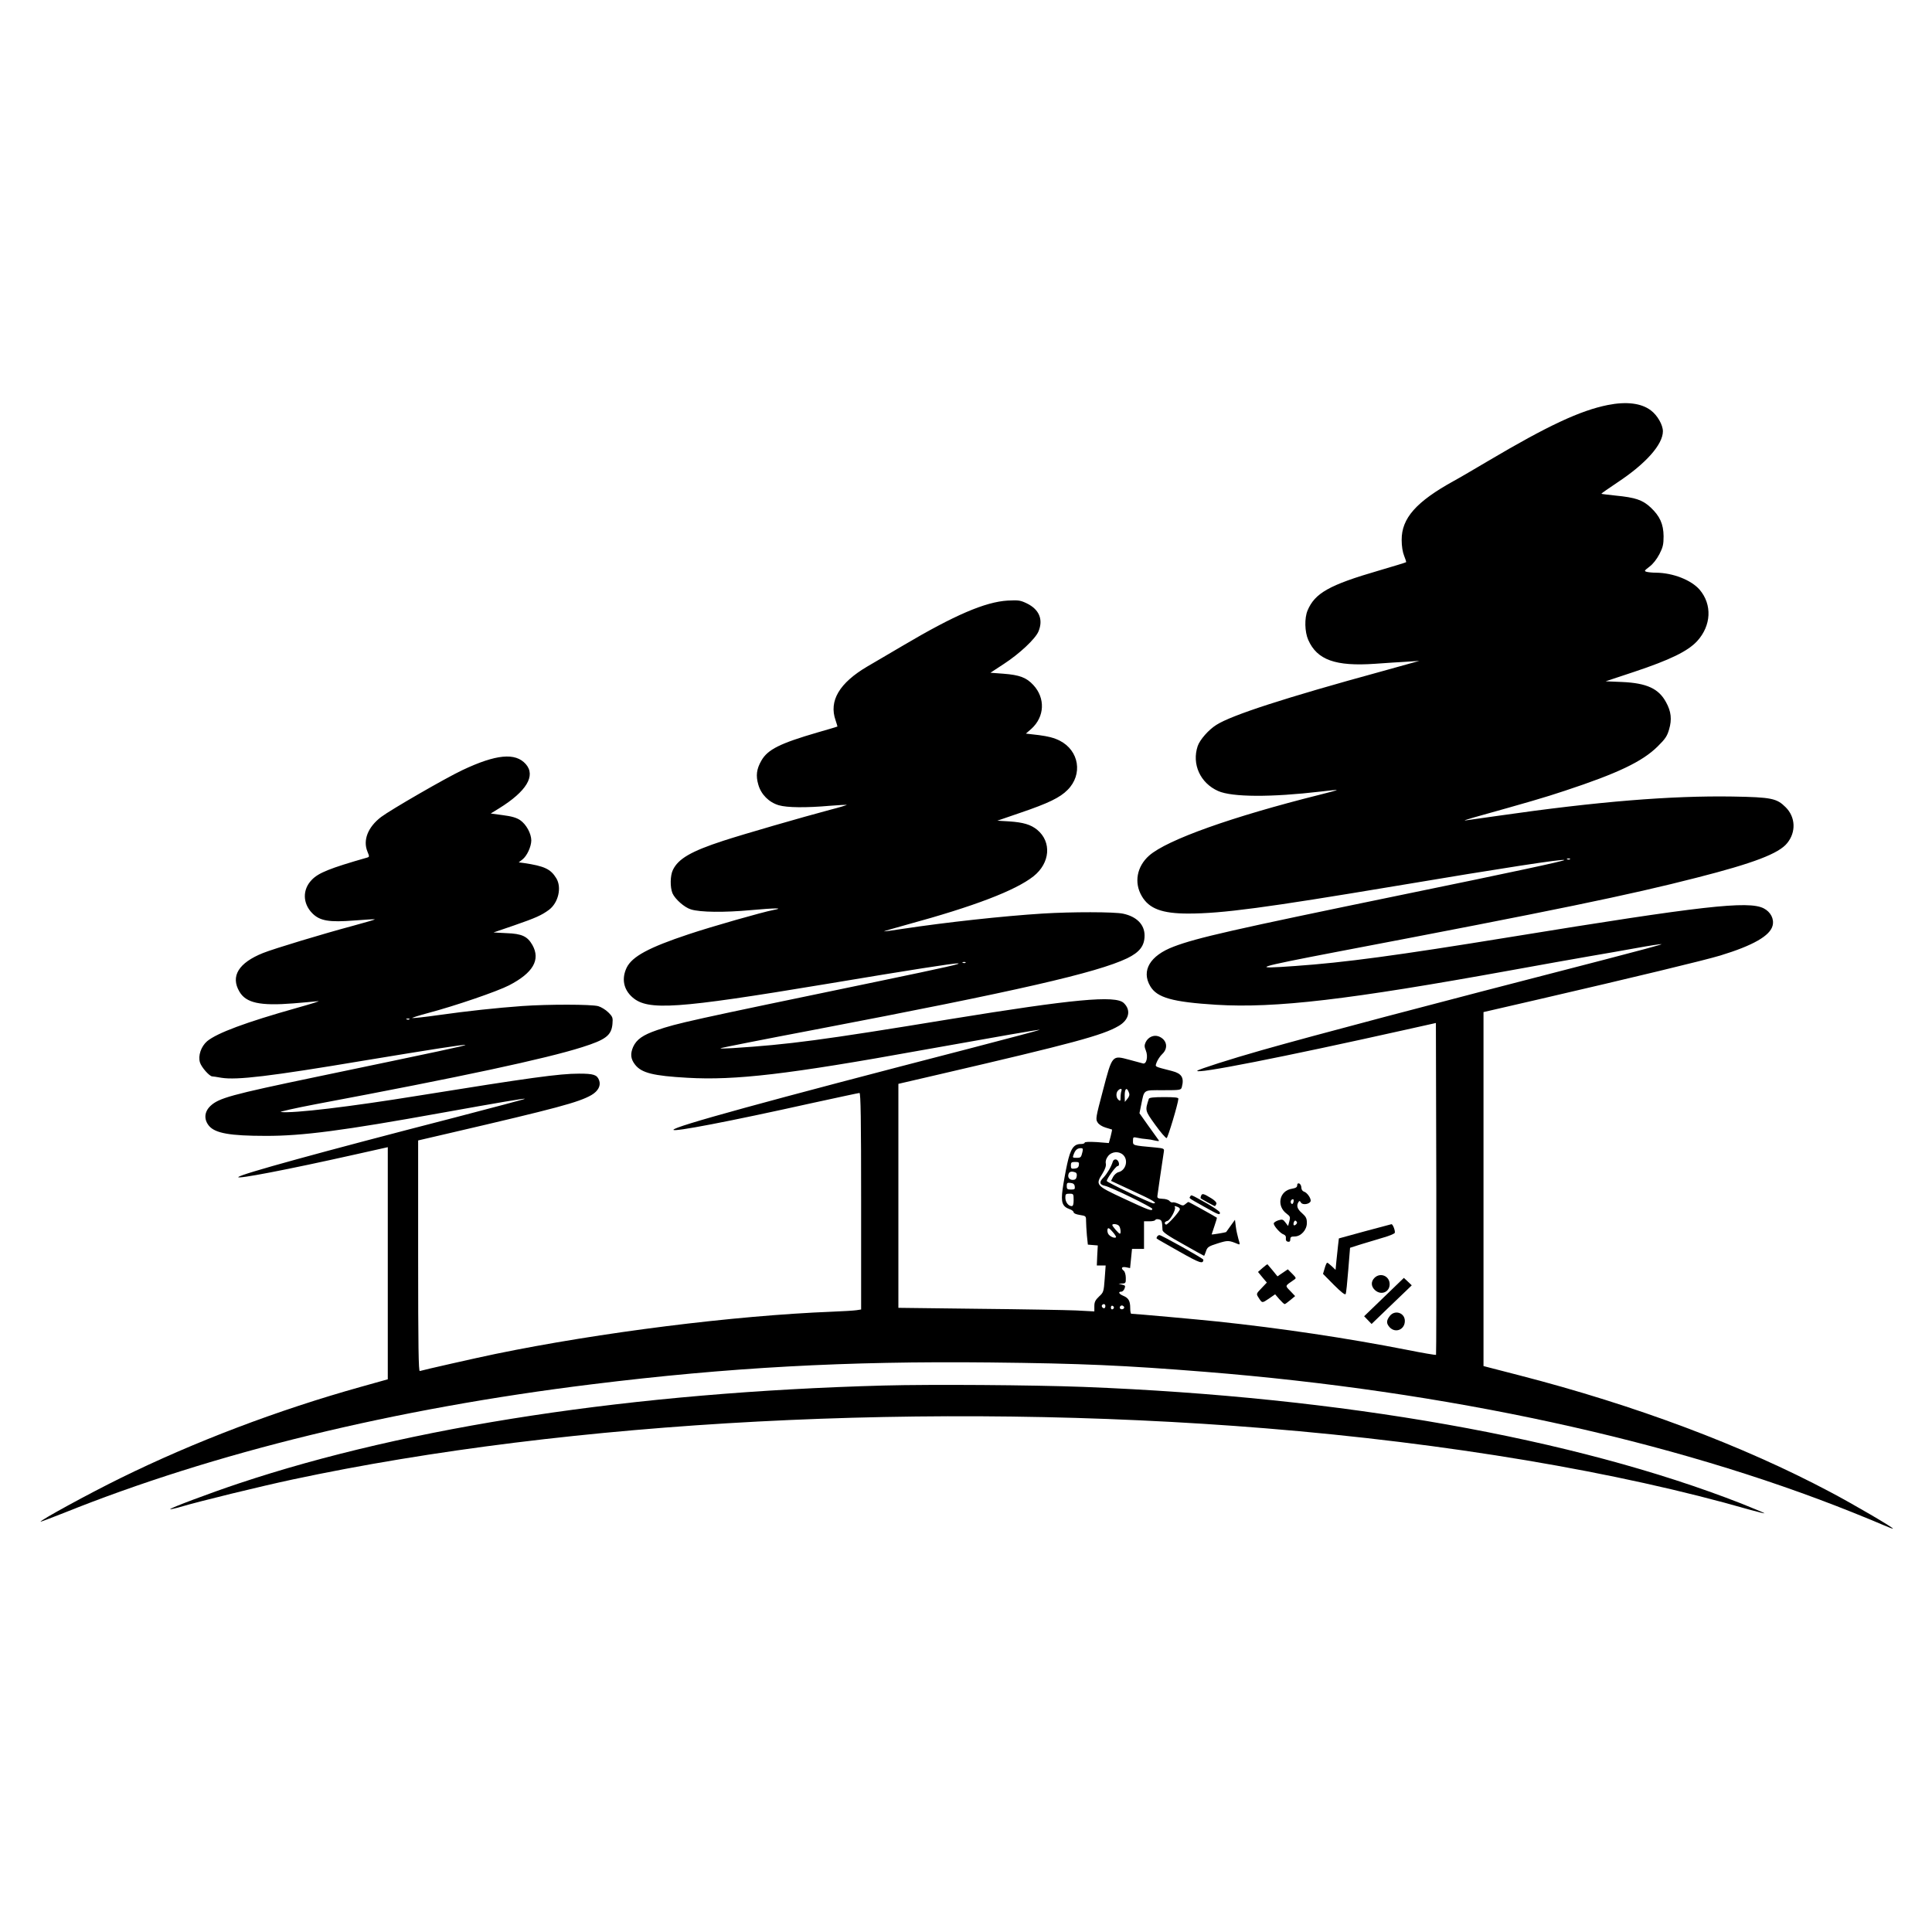 <?xml version="1.0" standalone="no"?>
<!DOCTYPE svg PUBLIC "-//W3C//DTD SVG 20010904//EN"
 "http://www.w3.org/TR/2001/REC-SVG-20010904/DTD/svg10.dtd">
<svg version="1.0" xmlns="http://www.w3.org/2000/svg"
 width="1400pt" height="1400pt" viewBox="0 0 1400 1400"
 preserveAspectRatio="xMidYMid meet">
<g transform="translate(0,1400) scale(0.1,-0.1)"
fill="#000000" stroke="none">
<path d="M11650 11065 c-199 -40 -433 -149 -864 -404 -100 -59 -212 -125 -251
-146 -272 -150 -379 -270 -378 -428 0 -45 7 -88 18 -115 10 -24 16 -44 14 -46
-2 -2 -92 -30 -199 -61 -358 -104 -462 -163 -515 -289 -23 -55 -21 -154 5
-213 64 -145 197 -193 484 -173 77 6 182 12 231 15 l90 6 -273 -76 c-698 -191
-1087 -317 -1198 -388 -56 -35 -119 -107 -135 -153 -44 -131 18 -268 148 -326
101 -45 385 -46 743 -4 63 8 116 13 118 11 1 -1 -55 -17 -125 -34 -635 -159
-1105 -326 -1236 -441 -89 -79 -111 -196 -53 -294 53 -91 147 -126 336 -126
247 0 559 42 1505 200 780 131 1211 197 1221 188 5 -6 -372 -87 -1186 -254
-1214 -250 -1479 -310 -1646 -374 -171 -65 -235 -174 -169 -286 49 -84 161
-115 478 -135 430 -26 957 36 2142 251 209 38 461 83 560 100 99 17 256 44
348 61 93 17 172 29 177 27 5 -2 -181 -52 -413 -112 -1333 -344 -2081 -542
-2487 -657 -222 -63 -459 -139 -464 -148 -17 -27 619 98 1514 298 l215 48 3
-1200 c1 -660 0 -1202 -2 -1205 -3 -2 -99 14 -213 37 -428 84 -916 157 -1373
205 -121 13 -597 56 -622 56 -5 0 -8 18 -8 41 0 52 -12 73 -50 89 -32 13 -40
30 -15 30 9 0 19 10 24 23 7 19 5 23 -18 28 l-26 7 27 1 c24 1 27 4 26 41 0
22 -7 45 -14 51 -24 19 -16 32 15 26 l30 -6 7 69 7 70 43 0 44 0 0 100 0 100
39 0 c22 0 41 4 43 10 2 5 13 7 26 4 21 -6 23 -10 26 -78 1 -14 43 -43 150
-102 81 -46 149 -84 151 -84 2 0 8 15 14 33 10 30 18 36 85 57 74 23 80 23
147 -5 15 -6 15 -2 3 37 -7 24 -16 65 -19 91 l-6 48 -31 -43 c-17 -24 -32 -44
-33 -46 -3 -3 -105 -20 -105 -17 0 1 9 28 20 60 11 32 19 59 18 61 -7 6 -201
114 -206 114 -3 0 -13 -7 -22 -15 -15 -13 -20 -13 -48 1 -18 8 -38 14 -45 11
-6 -2 -17 3 -23 11 -5 7 -28 15 -50 15 -33 2 -39 5 -37 22 2 16 29 206 47 322
3 20 -2 22 -63 28 -165 15 -161 14 -161 47 0 29 1 30 33 23 17 -4 46 -8 62 -9
17 -1 46 -6 65 -11 29 -6 33 -5 24 6 -6 8 -39 54 -74 103 l-63 89 12 59 c24
116 12 108 160 108 125 0 129 1 135 23 18 68 -1 98 -71 116 -135 35 -123 28
-111 64 7 17 24 44 40 59 46 43 34 105 -26 128 -36 13 -76 -5 -94 -42 -10 -22
-10 -33 1 -60 18 -43 5 -102 -21 -94 -9 3 -54 15 -100 27 -124 33 -122 36
-190 -224 -52 -196 -54 -208 -38 -231 9 -15 34 -30 58 -37 24 -7 44 -13 46
-14 1 -1 -3 -24 -10 -50 l-13 -48 -87 7 c-56 3 -88 2 -88 -4 0 -6 -13 -10 -29
-10 -51 0 -74 -35 -98 -145 -12 -55 -27 -138 -33 -183 -13 -96 -2 -125 51
-144 16 -5 29 -16 29 -23 0 -7 18 -15 45 -19 44 -7 45 -8 45 -44 0 -20 3 -67
6 -104 l7 -67 36 -3 36 -3 -4 -72 -3 -73 32 0 32 0 -7 -97 c-7 -93 -8 -98 -41
-128 -27 -26 -34 -40 -34 -70 l0 -38 -132 7 c-73 3 -393 9 -710 12 l-578 7 0
812 0 811 293 68 c969 225 1188 284 1302 351 77 44 93 115 38 167 -60 57 -366
28 -1258 -117 -933 -153 -1169 -184 -1575 -210 -52 -3 -92 -4 -89 -1 3 3 311
64 685 135 1466 280 2042 412 2262 517 90 44 126 90 126 165 0 79 -57 137
-155 158 -63 14 -374 14 -584 1 -286 -18 -697 -63 -1009 -110 -71 -11 -134
-20 -140 -19 -6 0 69 22 167 49 488 133 785 247 916 350 121 96 133 249 27
337 -47 38 -100 54 -205 61 l-84 5 166 57 c203 69 288 110 343 166 112 112 84
285 -57 357 -40 20 -82 31 -150 40 l-95 11 40 35 c96 87 102 222 14 317 -50
54 -99 73 -217 82 l-94 7 99 65 c112 73 227 181 249 234 36 86 6 159 -83 203
-48 23 -60 25 -140 21 -164 -10 -385 -105 -762 -328 -96 -56 -210 -124 -254
-149 -204 -120 -281 -250 -231 -391 8 -24 14 -44 13 -45 -2 -1 -67 -21 -145
-43 -271 -79 -360 -123 -406 -204 -35 -61 -41 -109 -22 -174 20 -71 77 -128
148 -149 60 -18 200 -19 371 -4 65 5 120 8 122 7 2 -2 -54 -19 -124 -37 -196
-52 -622 -175 -772 -224 -233 -76 -325 -130 -364 -211 -20 -41 -21 -125 -3
-169 19 -43 87 -103 134 -117 68 -21 240 -23 436 -5 177 16 244 16 162 1 -79
-15 -451 -121 -615 -176 -289 -96 -409 -161 -449 -242 -38 -80 -23 -158 42
-215 112 -98 318 -84 1407 97 616 103 918 150 950 149 35 -1 -70 -25 -575
-130 -1379 -286 -1455 -303 -1605 -354 -102 -35 -147 -67 -172 -121 -22 -51
-18 -88 14 -129 47 -60 131 -81 380 -95 346 -20 730 25 1698 200 570 102 852
151 856 148 1 -2 -230 -63 -514 -137 -1473 -381 -2142 -565 -2142 -588 0 -17
403 60 1001 193 185 40 341 74 347 74 9 0 12 -196 12 -785 l0 -784 -32 -5
c-18 -3 -98 -8 -178 -11 -711 -28 -1687 -151 -2439 -306 -145 -30 -524 -116
-549 -124 -9 -3 -12 168 -12 833 l0 838 228 53 c774 180 936 223 1028 276 49
29 70 69 55 108 -15 39 -40 47 -145 47 -143 0 -359 -30 -1161 -159 -499 -81
-909 -130 -1000 -119 -16 1 98 27 255 57 1054 198 1665 329 1929 413 171 54
211 85 219 167 4 47 2 53 -30 85 -19 19 -52 39 -73 45 -50 14 -364 14 -550 1
-192 -14 -396 -36 -609 -66 -98 -14 -183 -23 -189 -21 -5 1 46 18 114 36 197
52 503 157 588 201 174 90 229 185 169 292 -36 63 -76 82 -187 86 l-95 5 149
51 c159 55 200 74 253 113 68 51 94 162 53 229 -41 67 -86 88 -234 110 l-38 5
27 21 c33 26 63 92 64 137 0 51 -37 118 -81 148 -27 18 -62 28 -125 36 l-88
12 60 37 c199 123 268 237 194 321 -75 85 -215 72 -460 -44 -121 -57 -519
-287 -588 -339 -96 -73 -134 -169 -99 -252 14 -34 14 -37 -1 -42 -273 -78
-355 -111 -404 -163 -67 -70 -65 -169 4 -240 55 -56 121 -68 309 -53 78 6 143
10 145 8 2 -2 -70 -23 -159 -47 -213 -57 -571 -165 -651 -197 -177 -71 -237
-168 -171 -280 48 -82 149 -104 390 -85 77 6 158 14 180 16 22 3 -48 -19 -155
-49 -369 -104 -576 -181 -649 -241 -44 -38 -67 -105 -52 -154 10 -34 69 -101
89 -101 4 0 34 -4 66 -10 113 -18 350 10 1036 125 490 81 720 117 732 113 10
-4 -171 -42 -1082 -232 -618 -129 -704 -153 -765 -210 -45 -43 -49 -98 -10
-145 45 -53 153 -72 410 -72 266 -1 566 39 1270 166 434 78 606 107 610 103 2
-2 -229 -63 -513 -137 -981 -253 -1542 -408 -1565 -430 -19 -19 360 54 846
163 l237 53 0 -841 0 -841 -193 -54 c-608 -170 -1209 -399 -1742 -661 -228
-112 -589 -309 -581 -317 1 -1 76 27 167 63 1086 437 2400 757 3829 933 987
122 1843 169 2885 158 663 -7 971 -21 1560 -68 1746 -140 3382 -495 4686
-1017 96 -38 201 -82 233 -96 33 -14 61 -25 63 -23 5 6 -287 177 -452 264
-636 338 -1417 631 -2260 848 -99 26 -197 51 -217 56 l-38 10 0 1282 0 1283
403 93 c683 158 1197 282 1313 317 236 72 361 143 379 217 12 48 -14 99 -65
125 -111 56 -447 18 -1835 -208 -830 -135 -1202 -185 -1560 -210 -331 -24
-295 -12 310 104 1580 301 2109 410 2600 536 412 105 596 175 656 251 65 80
60 188 -11 259 -65 65 -102 73 -385 78 -446 7 -979 -36 -1695 -139 -113 -16
-221 -31 -240 -34 -19 -3 6 6 55 20 400 112 512 144 665 195 382 126 561 211
672 321 55 54 69 75 83 124 21 72 15 129 -22 196 -53 99 -140 139 -318 147
l-120 5 205 68 c264 88 390 150 458 223 103 113 110 265 18 373 -61 70 -193
122 -316 123 -25 0 -55 3 -67 6 -20 6 -19 8 20 38 26 19 53 55 72 91 25 49 30
70 30 129 -1 89 -27 146 -94 209 -58 54 -110 72 -255 86 -54 6 -100 11 -102
13 -1 2 52 39 118 83 204 135 328 274 328 370 0 46 -40 116 -87 151 -69 53
-178 66 -313 39z m-273 -3291 c-3 -3 -12 -4 -19 -1 -8 3 -5 6 6 6 11 1 17 -2
13 -5z m-4380 -750 c-3 -3 -12 -4 -19 -1 -8 3 -5 6 6 6 11 1 17 -2 13 -5z
m-4030 -410 c-3 -3 -12 -4 -19 -1 -8 3 -5 6 6 6 11 1 17 -2 13 -5z m5159 -520
c-3 -9 -6 -29 -6 -46 0 -26 -2 -29 -15 -18 -18 15 -20 51 -3 68 17 17 31 15
24 -4z m55 -12 c6 -15 2 -28 -11 -44 l-19 -23 -1 48 c0 51 16 61 31 19z m-337
-429 c-10 -41 -12 -43 -44 -43 -28 0 -29 1 -19 27 12 31 26 43 52 43 14 0 16
-5 11 -27z m296 -23 c38 -38 18 -111 -35 -124 -13 -3 -31 -19 -39 -34 l-15
-29 159 -74 c146 -67 181 -89 148 -89 -18 0 -338 153 -338 162 0 17 66 108 78
108 20 0 10 44 -11 48 -10 2 -20 -4 -23 -15 -13 -41 -41 -87 -67 -115 -34 -33
-30 -53 10 -61 41 -8 343 -155 343 -167 0 -19 -25 -10 -205 74 -206 96 -208
99 -156 182 20 33 28 57 24 74 -3 17 3 35 17 53 27 34 80 37 110 7z m-322 -72
c-2 -17 -11 -24 -30 -26 -24 -3 -28 0 -28 22 0 22 4 26 31 26 26 0 30 -3 27
-22z m-25 -54 c9 -3 12 -14 9 -30 -3 -17 -11 -24 -28 -24 -26 0 -40 20 -30 45
6 16 24 19 49 9z m-5 -101 c3 -20 -1 -23 -27 -23 -27 0 -31 4 -31 26 0 22 4
25 28 22 19 -2 28 -9 30 -25z m-8 -98 c0 -32 -4 -45 -14 -45 -24 0 -46 29 -46
61 0 26 3 29 30 29 29 0 30 -2 30 -45z m754 -51 c9 -3 16 -11 16 -16 0 -16
-92 -118 -101 -112 -15 9 -10 21 11 27 20 5 63 84 54 99 -6 10 -1 10 20 2z
m-426 -136 c12 -12 17 -58 7 -58 -8 0 -54 53 -55 63 0 11 35 8 48 -5z m-21
-84 c-10 -10 -47 7 -57 26 -5 10 -7 25 -4 34 4 11 13 7 36 -20 17 -19 28 -37
25 -40z m-77 -499 c0 -8 -4 -15 -9 -15 -13 0 -22 16 -14 24 11 11 23 6 23 -9z
m62 -10 c0 -5 -5 -11 -11 -13 -6 -2 -11 4 -11 13 0 9 5 15 11 13 6 -2 11 -8
11 -13z m73 6 c7 -12 -12 -24 -25 -16 -11 7 -4 25 10 25 5 0 11 -4 15 -9z"/>
<path d="M8325 6038 c-28 -87 -29 -84 47 -190 39 -54 76 -97 82 -95 9 3 83
249 85 285 1 9 -26 12 -104 12 -76 0 -107 -4 -110 -12z"/>
<path d="M9400 5411 c0 -14 -10 -20 -38 -25 -92 -14 -115 -126 -37 -182 24
-18 26 -24 18 -54 l-9 -34 -19 25 c-17 23 -23 25 -52 16 -18 -6 -33 -16 -33
-23 0 -18 48 -72 71 -79 13 -5 19 -14 17 -28 -2 -14 3 -23 15 -25 12 -2 17 3
17 17 0 17 6 21 31 21 46 0 89 47 89 98 0 33 -6 45 -35 71 -35 30 -42 54 -26
80 7 11 10 10 18 -3 11 -20 61 -13 70 9 6 18 -24 63 -48 70 -11 4 -19 15 -19
30 0 12 -7 25 -15 29 -10 3 -15 -1 -15 -13z m-27 -122 c-4 -13 -9 -17 -15 -11
-11 11 -3 32 12 32 4 0 6 -9 3 -21z m19 -161 c-15 -15 -24 -6 -16 16 5 12 10
14 17 7 8 -8 8 -14 -1 -23z"/>
<path d="M8704 5336 c-4 -9 -5 -18 -3 -20 11 -8 98 -56 102 -56 3 0 7 7 11 15
4 10 -8 24 -35 41 -57 35 -68 38 -75 20z"/>
<path d="M8625 5330 c-9 -14 -17 -8 100 -74 107 -60 115 -63 115 -43 0 8 -44
38 -97 68 -118 66 -110 62 -118 49z"/>
<path d="M9888 5077 l-186 -51 -6 -51 c-3 -27 -8 -79 -12 -113 l-6 -64 -27 26
c-15 14 -30 26 -34 26 -3 0 -12 -18 -18 -41 l-12 -40 78 -79 c52 -52 82 -76
86 -67 4 6 12 85 19 174 l13 161 81 26 c44 13 116 35 160 48 43 12 80 28 83
34 5 14 -14 64 -24 63 -5 -1 -92 -24 -195 -52z"/>
<path d="M8385 5039 c-4 -6 -5 -12 -3 -14 2 -3 76 -45 163 -94 150 -85 174
-93 175 -59 0 8 -303 178 -318 178 -6 0 -14 -5 -17 -11z"/>
<path d="M9149 4812 l-33 -29 32 -39 32 -38 -39 -41 c-38 -40 -39 -40 -21 -68
26 -41 25 -41 74 -8 l46 32 31 -36 c17 -19 34 -35 38 -35 4 0 22 13 41 29 l35
29 -35 37 c-39 40 -40 35 25 80 20 13 19 14 -11 45 l-32 32 -37 -25 -38 -26
-34 42 c-20 23 -37 43 -38 45 -2 2 -18 -10 -36 -26z"/>
<path d="M9960 4740 c-27 -27 -25 -62 3 -88 44 -41 107 -16 107 42 0 60 -68
88 -110 46z"/>
<path d="M10029 4601 l-144 -139 27 -28 27 -28 113 109 c62 59 128 122 146
140 l32 31 -28 27 -29 27 -144 -139z"/>
<path d="M10071 4464 c-26 -34 -26 -54 -1 -82 42 -45 110 -17 110 46 0 59 -72
83 -109 36z"/>
<path d="M6405 3960 c-1810 -49 -3437 -296 -4676 -710 -207 -69 -502 -180
-496 -186 2 -2 35 5 73 16 145 43 589 151 814 199 2009 429 4628 567 7050 371
1316 -107 2554 -315 3509 -590 58 -16 106 -28 108 -26 2 1 -74 33 -169 71
-1212 474 -2892 772 -4768 845 -374 14 -1101 19 -1445 10z"/>
</g>
</svg>

